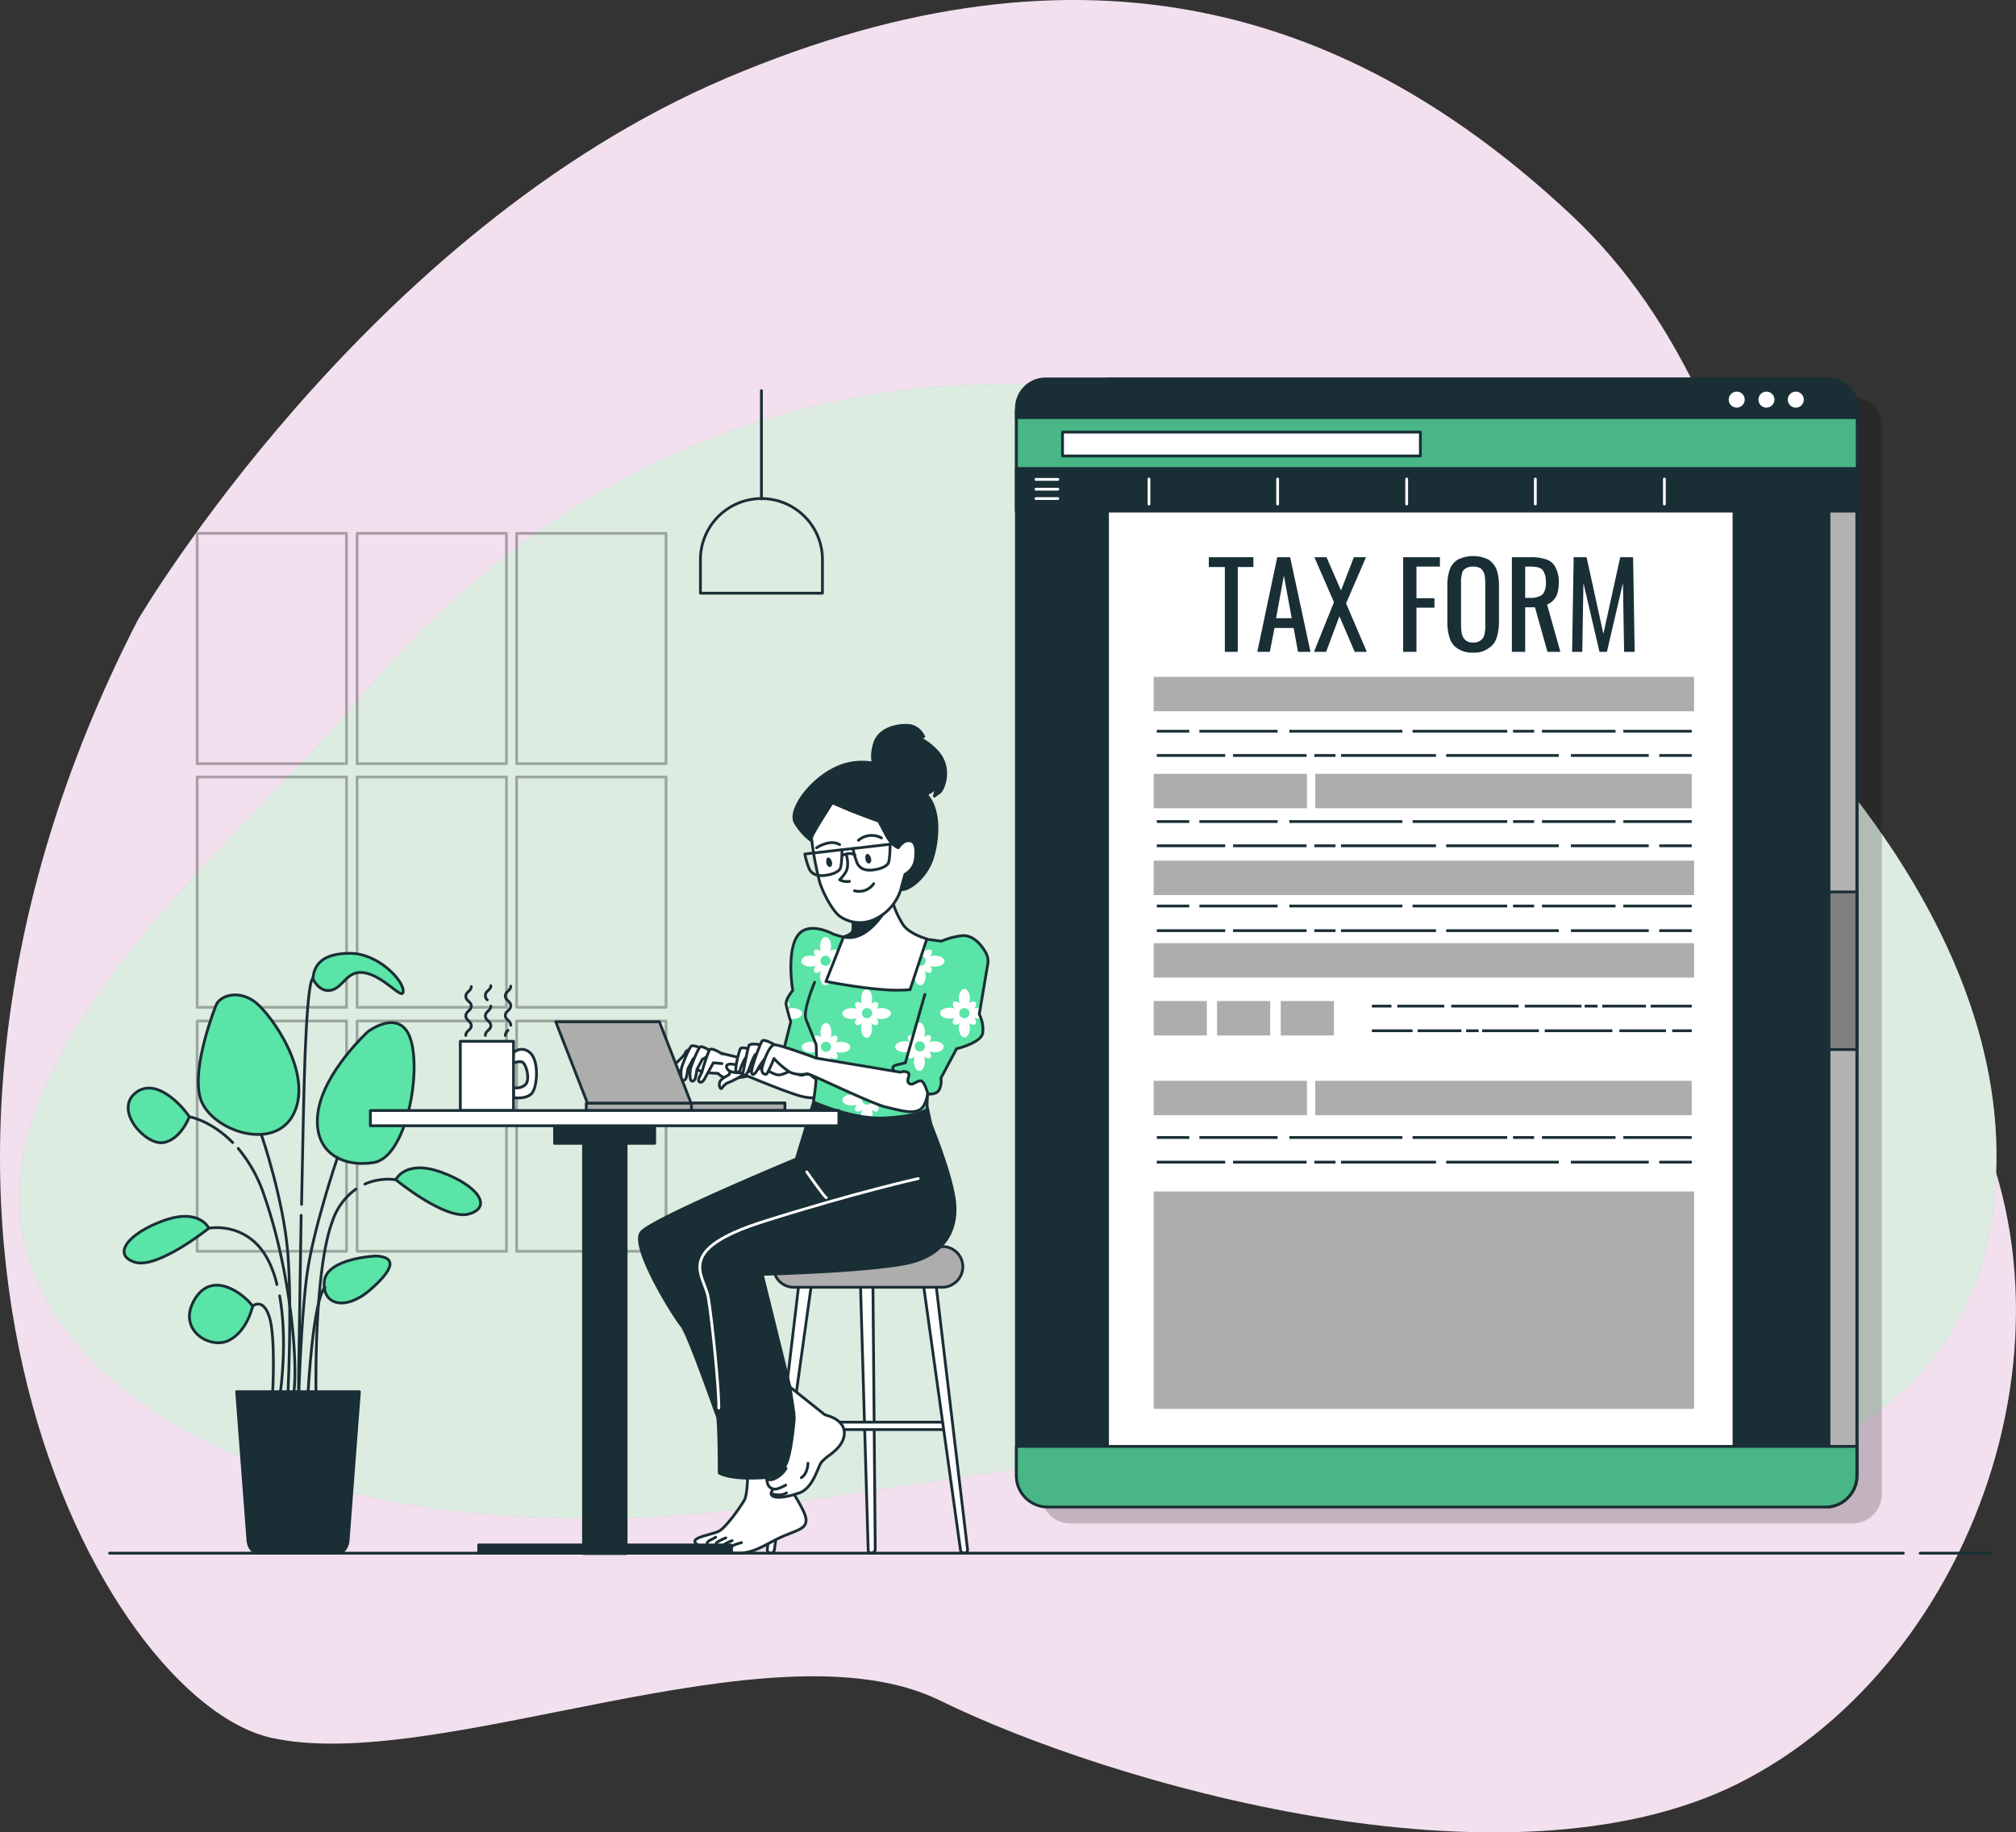 <svg id="ae1a3d24-46c8-4b8c-b330-d0eea2ed50e2" data-name="Layer 1" xmlns="http://www.w3.org/2000/svg" width="181.86mm" height="165.31mm" viewBox="0 0 515.52 468.61"><rect x="0" y="0" width="515.52" height="468.61" fill="#333333" stroke="none"/><g id="e4773895-f51a-486d-9780-a492c75b45a0" data-name="Layer 1"><g id="ea4f791c-6b63-40a2-b731-569c09ceaa6a" data-name="Layer 3"><path id="b6a9572d-bac6-4b7c-9aaf-24ad4b288197" data-name="background-green" d="M69.3,453.9c42.8,9.6,128.1-30.6,171.1-9.5s144.8,50.9,204.1,21.2c61.8-30.9,93.8-122.4,52.3-185.4-43.1-65.6-36.4-160.9-95.1-215.8-55.3-51.8-123.4-74.2-215.8-35S35.2,168.1,35.2,168.1C-42.5,319.5,26.5,444.3,69.3,453.9Z" transform="translate(0.01 -9.5)" style="fill:#f2e0ee"/></g></g><g id="ae07407c-c651-41bb-831a-1c2e9495092b" data-name="Layer 2"><path d="M441.9,178.9s-74.4-65.8-171-70.9-153,48.9-179.7,81S-2.2,274.8,5.6,323.9s84.9,86.3,195.3,70,142.4-22.6,192.7-10.2,115.6-6.2,116.9-76.7S441.9,178.9,441.9,178.9Z" transform="translate(0.01 -9.5)" style="fill:#8dbe9b"/><path d="M441.9,178.9s-74.4-65.8-171-70.9-153,48.9-179.7,81S-2.2,274.8,5.6,323.9s84.9,86.3,195.3,70,142.4-22.6,192.7-10.2,115.6-6.2,116.9-76.7S441.9,178.9,441.9,178.9Z" transform="translate(0.01 -9.5)" style="fill:#fff;opacity:0.7;isolation:isolate"/><g style="opacity:0.3"><rect x="50.41" y="136.4" width="38.2" height="58.9" style="fill:none;stroke:#000;stroke-linecap:round;stroke-linejoin:round;stroke-width:0.711px"/><rect x="91.31" y="136.4" width="38.2" height="58.9" style="fill:none;stroke:#000;stroke-linecap:round;stroke-linejoin:round;stroke-width:0.711px"/><rect x="132.11" y="136.4" width="38.2" height="58.9" style="fill:none;stroke:#000;stroke-linecap:round;stroke-linejoin:round;stroke-width:0.711px"/><rect x="50.41" y="198.7" width="38.2" height="58.9" style="fill:none;stroke:#000;stroke-linecap:round;stroke-linejoin:round;stroke-width:0.711px"/><rect x="91.31" y="198.7" width="38.2" height="58.9" style="fill:none;stroke:#000;stroke-linecap:round;stroke-linejoin:round;stroke-width:0.711px"/><rect x="132.11" y="198.7" width="38.2" height="58.9" style="fill:none;stroke:#000;stroke-linecap:round;stroke-linejoin:round;stroke-width:0.711px"/><rect x="50.41" y="261.1" width="38.2" height="58.9" style="fill:none;stroke:#000;stroke-linecap:round;stroke-linejoin:round;stroke-width:0.711px"/><rect x="91.31" y="261.1" width="38.2" height="58.9" style="fill:none;stroke:#000;stroke-linecap:round;stroke-linejoin:round;stroke-width:0.711px"/><rect x="132.11" y="261.1" width="38.2" height="58.9" style="fill:none;stroke:#000;stroke-linecap:round;stroke-linejoin:round;stroke-width:0.711px"/></g><path d="M48.4,295.1s-2.1,5.8-6.6,6.6-12.5-8-7.4-12.5S46.3,291.9,48.4,295.1Z" transform="translate(0.01 -9.5)" style="fill:#5ae4a7;stroke:#1a2e35;stroke-linecap:round;stroke-linejoin:round;stroke-width:0.711px"/><path d="M55.3,266.4s-6.6,16.2-4,24.2,19.1,13.8,23.9,3.5-5.8-25-9.8-28.2S56.6,263.8,55.3,266.4Z" transform="translate(0.01 -9.5)" style="fill:#5ae4a7;stroke:#1a2e35;stroke-linecap:round;stroke-linejoin:round;stroke-width:0.711px"/><path d="M94.1,273.3S82.7,283.7,81.3,294s6.4,14.1,14.3,12.8,12-21.5,9.6-30.8S94.1,273.3,94.1,273.3Z" transform="translate(0.01 -9.5)" style="fill:#5ae4a7;stroke:#1a2e35;stroke-linecap:round;stroke-linejoin:round;stroke-width:0.711px"/><path d="M96.2,330.7s-12.8.5-13.3,6.6,5.6,7.4,11.7,2.1S101.5,331,96.2,330.7Z" transform="translate(0.01 -9.5)" style="fill:#5ae4a7;stroke:#1a2e35;stroke-linecap:round;stroke-linejoin:round;stroke-width:0.711px"/><path d="M64.6,343.5s-1.3,6.4-6.1,8.8-13.3-2.7-8.8-10.4S62.2,340.3,64.6,343.5Z" transform="translate(0.01 -9.5)" style="fill:#5ae4a7;stroke:#1a2e35;stroke-linecap:round;stroke-linejoin:round;stroke-width:0.711px"/><path d="M53.4,323.6s-2.4-5.3-11.7-1.9-13,8.8-7.2,10.6S53.4,323.6,53.4,323.6Z" transform="translate(0.01 -9.5)" style="fill:#5ae4a7;stroke:#1a2e35;stroke-linecap:round;stroke-linejoin:round;stroke-width:0.711px"/><path d="M80,259.8s1.6,3.7,4.8,2.9,4-5.6,9-4.3,9.3,7.2,9.3,4.5-6.4-9.6-13.6-9.6S80.3,256.3,80,259.8Z" transform="translate(0.01 -9.5)" style="fill:#5ae4a7;stroke:#1a2e35;stroke-linecap:round;stroke-linejoin:round;stroke-width:0.711px"/><path d="M66.9,299.9s5.6,16.3,6.7,30.2,0,36.1,0,36.1" transform="translate(0.01 -9.5)" style="fill:none;stroke:#1a2e35;stroke-linecap:round;stroke-linejoin:round;stroke-width:0.711px"/><path d="M86.3,305.5s-6.4,18.7-7.9,30.6-2,30.2-2,30.2" transform="translate(0.01 -9.5)" style="fill:none;stroke:#1a2e35;stroke-linecap:round;stroke-linejoin:round;stroke-width:0.711px"/><path d="M83.1,338.8s-2.8.8-4.4,27.8" transform="translate(0.01 -9.5)" style="fill:none;stroke:#1a2e35;stroke-linecap:round;stroke-linejoin:round;stroke-width:0.711px"/><path d="M64.6,343.5s2.7-2.3,4.3,2.9.8,19.5.8,19.5" transform="translate(0.01 -9.5)" style="fill:none;stroke:#1a2e35;stroke-linecap:round;stroke-linejoin:round;stroke-width:0.711px"/><path d="M71.5,340.9c2.1,11.6.2,24.5.2,24.5" transform="translate(0.01 -9.5)" style="fill:none;stroke:#1a2e35;stroke-linecap:round;stroke-linejoin:round;stroke-width:0.711px"/><path d="M53.4,323.6s11.4-2.2,16.2,10.5a25.2,25.2,0,0,1,1.2,3.9" transform="translate(0.01 -9.5)" style="fill:none;stroke:#1a2e35;stroke-linecap:round;stroke-linejoin:round;stroke-width:0.711px"/><path d="M101.2,311.2s2.4-5.3,11.7-1.9,13,8.8,7.2,10.6C114.2,321.9,101.2,311.2,101.2,311.2Z" transform="translate(0.01 -9.5)" style="fill:#5ae4a7;stroke:#1a2e35;stroke-linecap:round;stroke-linejoin:round;stroke-width:0.711px"/><path d="M91,313.6a16.42,16.42,0,0,0-6,8.2c-4.8,12.7-4.2,44.1-4.2,44.1" transform="translate(0.01 -9.5)" style="fill:none;stroke:#1a2e35;stroke-linecap:round;stroke-linejoin:round;stroke-width:0.711px"/><path d="M101.2,311.2a14.88,14.88,0,0,0-7.9,1.1" transform="translate(0.01 -9.5)" style="fill:none;stroke:#1a2e35;stroke-linecap:round;stroke-linejoin:round;stroke-width:0.711px"/><path d="M60.9,303.2a36.51,36.51,0,0,1,6.7,12.2c6.4,18.3,8.7,41.7,7.5,50.4" transform="translate(0.01 -9.5)" style="fill:none;stroke:#1a2e35;stroke-linecap:round;stroke-linejoin:round;stroke-width:0.711px"/><path d="M48.4,295.1s5.5.9,11.1,6.6" transform="translate(0.01 -9.5)" style="fill:none;stroke:#1a2e35;stroke-linecap:round;stroke-linejoin:round;stroke-width:0.711px"/><path d="M77,320.3c-.4,23-.7,45.9-.7,45.9" transform="translate(0.01 -9.5)" style="fill:none;stroke:#1a2e35;stroke-linecap:round;stroke-linejoin:round;stroke-width:0.711px"/><path d="M80,259.8s-1.2-1.2-2,19.5c-.3,8-.6,22.9-.9,38.2" transform="translate(0.01 -9.5)" style="fill:none;stroke:#1a2e35;stroke-linecap:round;stroke-linejoin:round;stroke-width:0.711px"/><path d="M86.3,406.7H66.1c-1.4,0-2.5-1.3-2.7-3.1l-2.9-38.2H91.9L89,403.6C88.8,405.4,87.7,406.7,86.3,406.7Z" transform="translate(0.01 -9.5)" style="fill:#1a2e35;stroke:#1a2e35;stroke-linecap:round;stroke-linejoin:round;stroke-width:0.711px"/><path d="M223.2,336.8l.6,68.9a1.08,1.08,0,0,1-1,1h0a.79.79,0,0,1-.8-.8l-2-68.8Z" transform="translate(0.01 -9.5)" style="fill:#fff;stroke:#1a2e35;stroke-linecap:round;stroke-linejoin:round;stroke-width:0.711px"/><rect x="201.51" y="363.7" width="41.3" height="1.9" style="fill:#fff;stroke:#1a2e35;stroke-linecap:round;stroke-linejoin:round;stroke-width:0.711px"/><path d="M204.4,336.8l-8.2,68.9a.86.86,0,0,0,.9,1h0a1,1,0,0,0,.9-.8l9.6-68.8Z" transform="translate(0.01 -9.5)" style="fill:#fff;stroke:#1a2e35;stroke-linecap:round;stroke-linejoin:round;stroke-width:0.711px"/><path d="M239.2,336.8l8.2,68.9a.86.86,0,0,1-.9,1h0a1,1,0,0,1-.9-.8L236,337.1Z" transform="translate(0.01 -9.5)" style="fill:#fff;stroke:#1a2e35;stroke-linecap:round;stroke-linejoin:round;stroke-width:0.711px"/><path d="M241,338.7H203a5.16,5.16,0,0,1-5.2-5.2h0a5.16,5.16,0,0,1,5.2-5.2h38a5.16,5.16,0,0,1,5.2,5.2h0A5.29,5.29,0,0,1,241,338.7Z" transform="translate(0.01 -9.5)" style="fill:#adadad;stroke:#1a2e35;stroke-linecap:round;stroke-linejoin:round;stroke-width:0.711px"/><path d="M223.9,206s-1.6-1.9-.3-6.3,7-5,9.3-4.6a4.92,4.92,0,0,1,3.3,2.8l-2.5-.4s5.2,2.2,7.2,6,.2,8-.6,8.6-1.4,1-1.4,1l.6-2.2s-2.6,2.1-4,2.3-3-.6-6.5-2.7A15.45,15.45,0,0,1,223.9,206Z" transform="translate(0.01 -9.5)" style="fill:#1a2e35;stroke:#1a2e35;stroke-linecap:round;stroke-linejoin:round;stroke-width:0.711px"/><path d="M189.5,280.1s-9.3-2.3-10.6-2.5-3.4.2-3.7,1.2-4.9,4.8-5.1,5.5,1.4.6,2.2.2,3.8-3,3.8-3a15.86,15.86,0,0,0,3.4,2.1,27.14,27.14,0,0,0,4.1.4,3.9,3.9,0,0,0,3,1.3,24.94,24.94,0,0,0,4.6-.6s11.2,4.7,14.3,5.3,3.5,0,3.8-.6,1.4-5.7,1.4-5.7Z" transform="translate(0.01 -9.5)" style="fill:#fff;stroke:#1a2e35;stroke-linecap:round;stroke-linejoin:round;stroke-width:0.711px"/><path d="M180.2,278s-2.8-1.4-3.4-1-2.5,5.1-2.6,5.9-.2,2.9.5,2.9.9-1,1-1.7.2-1.3.2-1.3l1.4-2.6,1.8-1" transform="translate(0.01 -9.5)" style="fill:#fff;stroke:#1a2e35;stroke-linecap:round;stroke-linejoin:round;stroke-width:0.711px"/><path d="M182.4,278.7s-2.7-1.8-3.3-1.5-2.5,5.1-2.6,5.9-.2,2.9.5,2.9.9-1,1-1.7.2-1.3.2-1.3l1.4-2.6,1.8-1" transform="translate(0.01 -9.5)" style="fill:#fff;stroke:#1a2e35;stroke-linecap:round;stroke-linejoin:round;stroke-width:0.711px"/><path d="M184.6,279s-2.7-1.8-3.2-1a46.28,46.28,0,0,0-1.9,5.6c-.2.7-1.4,2.2-.6,2.6s1.4-1.1,1.8-1.8,1.7-3.1,1.7-3.1l2.2.2" transform="translate(0.01 -9.5)" style="fill:#fff;stroke:#1a2e35;stroke-linecap:round;stroke-linejoin:round;stroke-width:0.711px"/><path d="M186.2,282.4s.8,1.5.1,2-2.1,1-2.3,2,.2,1.5.4,1.5.6-.9,1.5-1.4a21.54,21.54,0,0,0,3.4-1.7,10.14,10.14,0,0,0,2-2.1" transform="translate(0.01 -9.5)" style="fill:#fff;stroke:#1a2e35;stroke-linecap:round;stroke-linejoin:round;stroke-width:0.711px"/><path d="M191.2,385s.1,6.5-.9,8.2-4.8,7.2-6.7,8-6.4,1.4-5.9,2.7,6.6,2.8,11.1,2.8,7.7-2.8,11.6-4.4,5.9-2,5.7-4.3-3.8-7.2-4.2-8.5-.8-4.5-.8-4.5Z" transform="translate(0.01 -9.5)" style="fill:#fff;stroke:#1a2e35;stroke-linecap:round;stroke-linejoin:round;stroke-width:0.711px"/><path d="M187.1,406.5s-.3-1.5.4-1.8,2.1-.7,2.1-.7" transform="translate(0.01 -9.5)" style="fill:#fff;stroke:#1a2e35;stroke-linecap:round;stroke-linejoin:round;stroke-width:0.711px"/><path d="M185,406.3a2.75,2.75,0,0,1,0-1.6c.3-.5,2.2-1.2,2.2-1.2" transform="translate(0.01 -9.5)" style="fill:#fff;stroke:#1a2e35;stroke-linecap:round;stroke-linejoin:round;stroke-width:0.711px"/><path d="M183.1,406a4.74,4.74,0,0,1,.1-2,13.15,13.15,0,0,1,2.4-1.2" transform="translate(0.01 -9.5)" style="fill:#fff;stroke:#1a2e35;stroke-linecap:round;stroke-linejoin:round;stroke-width:0.711px"/><path d="M181,405.2s-.4-.8-.1-1.3,1.3-.7,2.1-1.3" transform="translate(0.01 -9.5)" style="fill:#fff;stroke:#1a2e35;stroke-linecap:round;stroke-linejoin:round;stroke-width:0.711px"/><path d="M208.1,291.1l-4.5,14.8S167,321.1,164,324.6s8.4,21.7,10.2,23.8,8.7,22.1,9.2,23.2.5,14.6.5,14.6,2.2,1.5,9.1,1.3,8.8-.9,8.8-.9l2.3-.8a78.65,78.65,0,0,0-2.1-21.6c-2.8-11.4-7.1-28.8-7.1-28.8s26.7-.7,36.9-2.8,13.3-9.2,12.2-16.5-5.6-18-5.9-19-.9-4.1-.9-4.1S224.4,296.9,208.1,291.1Z" transform="translate(0.01 -9.5)" style="fill:#1a2e35;stroke:#1a2e35;stroke-linecap:round;stroke-linejoin:round;stroke-width:0.711px"/><path d="M234.8,310.9s-15.8,3.5-39.3,10.9-15.4,13.7-14.4,19.5,2.8,23.8,2.7,28.3" transform="translate(0.01 -9.5)" style="fill:none;stroke:#fff;stroke-linecap:round;stroke-linejoin:round;stroke-width:0.711px"/><path d="M206.3,309.2s4.6,6.6,5,6.6" transform="translate(0.01 -9.5)" style="fill:none;stroke:#fff;stroke-linecap:round;stroke-linejoin:round;stroke-width:0.711px"/><path d="M217.4,296.6a1.1,1.1,0,1,1-1.1-1.2A1.13,1.13,0,0,1,217.4,296.6Z" transform="translate(0.01 -9.5)" style="fill:none;stroke:#1a2e35;stroke-linecap:round;stroke-linejoin:round;stroke-width:0.711px"/><ellipse cx="215.71" cy="291.7" rx="1.1" ry="1.2" style="fill:none;stroke:#1a2e35;stroke-linecap:round;stroke-linejoin:round;stroke-width:0.711px"/><path d="M216.2,305.7a1.1,1.1,0,1,1-1.1-1.2A1.2,1.2,0,0,1,216.2,305.7Z" transform="translate(0.01 -9.5)" style="fill:none;stroke:#1a2e35;stroke-linecap:round;stroke-linejoin:round;stroke-width:0.711px"/><path d="M215.9,376.1c-.1,2.4-1.9,4.1-3.6,5.4a12.54,12.54,0,0,0-2.3,2c-1,1.5-2.1,6.5-5.6,7.8h-.1c-3.5,1.3-7.2,1.6-7.1.1a15,15,0,0,1,2-4.2c.7-1.2,1.4-2.4,1.9-3.5,1.3-2.8,2-11.4,2-11.4l-.1-1.6-1-6.5,8.9,7.1a7.78,7.78,0,0,1,.9.3C213.3,372,216,373.4,215.9,376.1Z" transform="translate(0.01 -9.5)" style="fill:#fff;stroke:#1a2e35;stroke-linecap:round;stroke-linejoin:round;stroke-width:0.711px"/><path d="M201,385a6.54,6.54,0,0,1-2.8,2.6c-2,1-2.4-.7-2,1a2,2,0,0,0,2.7,1.6,10.29,10.29,0,0,0,2-.9" transform="translate(0.01 -9.5)" style="fill:#fff;stroke:#1a2e35;stroke-linecap:round;stroke-linejoin:round;stroke-width:0.711px"/><path d="M197.2,391.5s2.3.8,3.9-.2" transform="translate(0.01 -9.5)" style="fill:#fff;stroke:#1a2e35;stroke-linecap:round;stroke-linejoin:round;stroke-width:0.711px"/><path d="M206.6,383.7s0,2.6-1.7,3.7" transform="translate(0.01 -9.5)" style="fill:#fff;stroke:#1a2e35;stroke-linecap:round;stroke-linejoin:round;stroke-width:0.711px"/><path d="M252,253c-1.1-1.9-3.2-4.5-6.1-4.2a18.77,18.77,0,0,0-5.2,1.4c-2.1-.3-3.8-.5-3.8-.5l-20.5-.3-3.3-1s-6.6-3.7-9.3.6-1.1,13.8-1.1,13.8-1.8,2.1-1.7,3.5a41,41,0,0,0,1.2,4.5l-2.4,9.6s-1.3,1.5-.1,2.1,2.2-.5,3,.5,1.7,1.7,2.7,1.4a4.41,4.41,0,0,1,1.7-.2s1.2,1.2,1.5,1.1-.6,6-.6,6,10,4.6,18.5,4.1,10.6-2.2,10.6-2.2a29.08,29.08,0,0,1,.1-3.9c1.1,0,2.4,0,3-1.2a4.93,4.93,0,0,0,.4-2.9l4-7.5s6.4-1.5,6.7-4.1a8.45,8.45,0,0,0-.9-4.7l2.1-12.4A4.63,4.63,0,0,0,252,253Z" transform="translate(0.01 -9.5)" style="fill:#5ae4a7"/><path d="M207.5,278.7a5,5,0,0,0,1.2-.2c-.5.6-.6,1.3-.3,1.6s1,.2,1.6-.3a5,5,0,0,0-.2,1.2c0,1.4.6,2.5,1.4,2.5s1.4-1.1,1.4-2.5a5,5,0,0,0-.2-1.2c.6.5,1.3.6,1.6.3s.2-1-.3-1.6a5,5,0,0,0,1.2.2c1.4,0,2.5-.6,2.5-1.4s-1.1-1.4-2.5-1.4a5,5,0,0,0-1.2.2c.5-.6.6-1.3.3-1.6s-1-.2-1.6.3a5,5,0,0,0,.2-1.2c0-1.4-.6-2.5-1.4-2.5s-1.4,1.1-1.4,2.5a5,5,0,0,0,.2,1.2c-.6-.5-1.3-.6-1.6-.3s-.2,1,.3,1.6a5,5,0,0,0-1.2-.2c-1.4,0-2.5.6-2.5,1.4S206.2,278.7,207.5,278.7Zm3.7-2.8a1.3,1.3,0,1,1-1.3,1.3A1.32,1.32,0,0,1,211.2,275.9Z" transform="translate(0.01 -9.5)" style="fill:#fff"/><path d="M241.3,277.2c0-.8-1.1-1.4-2.5-1.4a5,5,0,0,0-1.2.2c.5-.6.6-1.3.3-1.6s-1-.2-1.6.3a5,5,0,0,0,.2-1.2c0-1.4-.6-2.5-1.4-2.5s-1.4,1.1-1.4,2.5a5,5,0,0,0,.2,1.2c-.6-.5-1.3-.6-1.6-.3s-.2,1,.3,1.6a5,5,0,0,0-1.2-.2c-1.4,0-2.5.6-2.5,1.4s1.1,1.4,2.5,1.4a5,5,0,0,0,1.2-.2c-.5.6-.6,1.3-.3,1.6s1,.2,1.6-.3a5,5,0,0,0-.2,1.2c0,1.4.6,2.5,1.4,2.5s1.4-1.1,1.4-2.5a5,5,0,0,0-.2-1.2c.6.5,1.3.6,1.6.3s.2-1-.3-1.6a5,5,0,0,0,1.2.2C240.2,278.7,241.3,278,241.3,277.2Zm-6.1,1.2a1.3,1.3,0,1,1,1.3-1.3A1.26,1.26,0,0,1,235.2,278.4Z" transform="translate(0.01 -9.5)" style="fill:#fff"/><path d="M251.1,270c-.3-.7-.5-1.2-.5-1.2l.3-1.5c-.2,0-.4-.1-.6-.1a5,5,0,0,0-1.2.2c.5-.6.6-1.3.3-1.6s-1-.2-1.6.3a5,5,0,0,0,.2-1.2c0-1.4-.6-2.5-1.4-2.5s-1.4,1.1-1.4,2.5a5,5,0,0,0,.2,1.2c-.6-.5-1.3-.6-1.6-.3s-.2,1,.3,1.6a5,5,0,0,0-1.2-.2c-1.4,0-2.5.6-2.5,1.4s1.1,1.4,2.5,1.4a5,5,0,0,0,1.2-.2c-.5.6-.6,1.3-.3,1.6s1,.2,1.6-.3a5,5,0,0,0-.2,1.2c0,1.4.6,2.5,1.4,2.5s1.4-1.1,1.4-2.5a5,5,0,0,0-.2-1.2c.6.5,1.3.6,1.6.3s.2-1-.3-1.6a5,5,0,0,0,1.2.2A1.1,1.1,0,0,0,251.1,270Zm-4.5-.1a1.3,1.3,0,1,1,1.3-1.3A1.32,1.32,0,0,1,246.6,269.9Z" transform="translate(0.01 -9.5)" style="fill:#fff"/><path d="M227.8,290.8c0-.8-1.1-1.4-2.5-1.4a5,5,0,0,0-1.2.2c.5-.6.6-1.3.3-1.6s-1-.2-1.6.3a5,5,0,0,0,.2-1.2c0-1.4-.6-2.5-1.4-2.5s-1.4,1.1-1.4,2.5a5,5,0,0,0,.2,1.2c-.6-.5-1.3-.6-1.6-.3s-.2,1,.3,1.6a5,5,0,0,0-1.2-.2c-1.4,0-2.5.6-2.5,1.4s1.1,1.4,2.5,1.4a5,5,0,0,0,1.2-.2c-.5.6-.6,1.3-.3,1.6s1,.2,1.6-.3a5,5,0,0,0-.2,1.2v.4a24,24,0,0,0,2.8.3c0-.2.1-.5.1-.7a5,5,0,0,0-.2-1.2c.6.5,1.3.6,1.6.3s.2-1-.3-1.6a5,5,0,0,0,1.2.2C226.6,292.2,227.8,291.5,227.8,290.8Zm-6.1,1.2a1.3,1.3,0,1,1,1.3-1.3A1.32,1.32,0,0,1,221.7,292Z" transform="translate(0.01 -9.5)" style="fill:#fff"/><path d="M227.8,268.7c0-.8-1.1-1.4-2.5-1.4a5,5,0,0,0-1.2.2c.5-.6.6-1.3.3-1.6s-1-.2-1.6.3a5,5,0,0,0,.2-1.2c0-1.4-.6-2.5-1.4-2.5s-1.4,1.1-1.4,2.5a5,5,0,0,0,.2,1.2c-.6-.5-1.3-.6-1.6-.3s-.2,1,.3,1.6a5,5,0,0,0-1.2-.2c-1.4,0-2.5.6-2.5,1.4s1.1,1.4,2.5,1.4a5,5,0,0,0,1.2-.2c-.5.6-.6,1.3-.3,1.6s1,.2,1.6-.3a5,5,0,0,0-.2,1.2c0,1.4.6,2.5,1.4,2.5s1.4-1.1,1.4-2.5a5,5,0,0,0-.2-1.2c.6.5,1.3.6,1.6.3s.2-1-.3-1.6a5,5,0,0,0,1.2.2C226.6,270.1,227.8,269.4,227.8,268.7Zm-6.1,1.2a1.3,1.3,0,1,1,1.3-1.3A1.32,1.32,0,0,1,221.7,269.9Z" transform="translate(0.01 -9.5)" style="fill:#fff"/><path d="M204.9,255.3c0,.8,1.1,1.4,2.5,1.4a5,5,0,0,0,1.2-.2c-.5.6-.6,1.3-.3,1.6s1,.2,1.6-.3a5,5,0,0,0-.2,1.2c0,1.4.6,2.5,1.4,2.5s1.4-1.1,1.4-2.5a5,5,0,0,0-.2-1.2c.6.5,1.3.6,1.6.3s.2-1-.3-1.6a5,5,0,0,0,1.2.2c1.4,0,2.5-.6,2.5-1.4s-1.1-1.4-2.5-1.4a5,5,0,0,0-1.2.2c.5-.6.6-1.3.3-1.6s-1-.2-1.6.3a5,5,0,0,0,.2-1.2c0-1.4-.6-2.5-1.4-2.5s-1.4,1.1-1.4,2.5a5,5,0,0,0,.2,1.2c-.6-.5-1.3-.6-1.6-.3s-.2,1,.3,1.6a5,5,0,0,0-1.2-.2C206,253.8,204.9,254.5,204.9,255.3Zm6.2-1.4a1.3,1.3,0,1,1-1.3,1.3A1.32,1.32,0,0,1,211.1,253.9Z" transform="translate(0.01 -9.5)" style="fill:#fff"/><path d="M205.1,268.7c0-.8-1.1-1.4-2.5-1.4a5,5,0,0,0-1.2.2c.5-.6.6-1.3.3-1.6a.84.84,0,0,0-.7-.2v.5a26.64,26.64,0,0,0,1,3.8,4.33,4.33,0,0,1,.5.1C204,270.1,205.1,269.4,205.1,268.7Z" transform="translate(0.01 -9.5)" style="fill:#fff"/><path d="M233.9,251.6a5,5,0,0,0,.2,1.2c-.6-.5-1.3-.6-1.6-.3s-.2,1,.3,1.6a5,5,0,0,0-1.2-.2c-1.4,0-2.5.6-2.5,1.4s1.1,1.4,2.5,1.4a5,5,0,0,0,1.2-.2c-.5.6-.6,1.3-.3,1.6s1,.2,1.6-.3a5,5,0,0,0-.2,1.2c0,1.4.6,2.5,1.4,2.5s1.4-1.1,1.4-2.5a5,5,0,0,0-.2-1.2c.6.5,1.3.6,1.6.3s.2-1-.3-1.6a5,5,0,0,0,1.2.2c1.4,0,2.5-.6,2.5-1.4s-1.1-1.4-2.5-1.4a5,5,0,0,0-1.2.2c.5-.6.6-1.3.3-1.6s-1-.2-1.6.3a5,5,0,0,0,.2-1.2,3.17,3.17,0,0,0-.6-2h-1.7A3.68,3.68,0,0,0,233.9,251.6Zm2.8,3.6a1.3,1.3,0,1,1-1.3-1.3A1.32,1.32,0,0,1,236.7,255.2Z" transform="translate(0.01 -9.5)" style="fill:#fff"/><path d="M252,253c-1.1-1.9-3.2-4.5-6.1-4.2a18.77,18.77,0,0,0-5.2,1.4c-2.1-.3-3.8-.5-3.8-.5l-20.5-.3-3.3-1s-6.6-3.7-9.3.6-1.1,13.8-1.1,13.8-1.8,2.1-1.7,3.5a41,41,0,0,0,1.2,4.5l-2.4,9.6s-1.3,1.5-.1,2.1,2.2-.5,3,.5,1.7,1.7,2.7,1.4a4.41,4.41,0,0,1,1.7-.2s1.2,1.2,1.5,1.1-.6,6-.6,6,10,4.6,18.5,4.1,10.6-2.2,10.6-2.2a29.08,29.08,0,0,1,.1-3.9c1.1,0,2.4,0,3-1.2a4.93,4.93,0,0,0,.4-2.9l4-7.5s6.4-1.5,6.7-4.1a8.45,8.45,0,0,0-.9-4.7l2.1-12.4A4.63,4.63,0,0,0,252,253Z" transform="translate(0.01 -9.5)" style="fill:none;stroke:#1a2e35;stroke-linecap:round;stroke-linejoin:round;stroke-width:0.711px"/><path d="M228.8,283.5s-1.5-1.2.6-1.7l2.1-.5,5-17.5" transform="translate(0.01 -9.5)" style="fill:none;stroke:#1a2e35;stroke-linecap:round;stroke-linejoin:round;stroke-width:0.711px"/><path d="M208.3,260.7s-3.1,7.3-2.2,9.5,2.6,6.5,2.6,6.5l.1,3.6" transform="translate(0.01 -9.5)" style="fill:none;stroke:#1a2e35;stroke-linecap:round;stroke-linejoin:round;stroke-width:0.711px"/><path d="M217.9,243.9a10.5,10.5,0,0,1,.2,3.5c-.2,1.2-2.4,1.7-2.4,1.7l-4.5,11.4s8.3,1.6,13.8,2a43,43,0,0,0,7.7.1l4.3-13s-4.2-1.1-6-3.5a23.1,23.1,0,0,1-2.9-6.5S221.8,244.1,217.9,243.9Z" transform="translate(0.01 -9.5)" style="fill:#fff;stroke:#1a2e35;stroke-linecap:round;stroke-linejoin:round;stroke-width:0.711px"/><path d="M225.4,241.3c-2.2,1.3-5.2,2.7-7.5,2.6a10.5,10.5,0,0,1,.2,3.5c-.2,1.2-2.4,1.7-2.4,1.7,6.1,1.5,10.8-7,10.8-7Z" transform="translate(0.01 -9.5)" style="fill:#1a2e35;stroke:#1a2e35;stroke-linecap:round;stroke-linejoin:round;stroke-width:0.711px"/><path d="M208.2,225a15.06,15.06,0,0,1-4.9-5.2c-1.9-3.6,5.7-13.5,14.1-15.1s14.2,3.7,18.7,7.3,3.9,12,2.3,17-6.2,8.4-8.2,8a3.82,3.82,0,0,1-3.1-2.9c-.1-.8,1.4-9.6-5.6-12.6s-10.1-1-10.1-1Z" transform="translate(0.01 -9.5)" style="fill:#1a2e35;stroke:#1a2e35;stroke-linecap:round;stroke-linejoin:round;stroke-width:0.711px"/><path d="M212.8,214.8s-5.3,8.2-5.3,9a83.24,83.24,0,0,0,2.1,11.3c.9,2.9,3.2,7.2,5.1,8.7a9,9,0,0,0,8.5,1,12.52,12.52,0,0,0,7.1-7.7c.8-3,1.1-4,1.1-4a5.24,5.24,0,0,0,2.7-4.3c.3-3.1-.3-4.3-1.8-4.3s-2.6,1.8-2.6,1.8-1.7-.4-3.3-3.6l-1.7-3.2s-2.6-.9-7.2-2.7Z" transform="translate(0.01 -9.5)" style="fill:#fff;stroke:#1a2e35;stroke-linecap:round;stroke-linejoin:round;stroke-width:0.711px"/><path d="M216.4,228s.9,3-.2,4.6a9.81,9.81,0,0,1-1.5,1.9,4.13,4.13,0,0,0,2.5.4" transform="translate(0.01 -9.5)" style="fill:none;stroke:#1a2e35;stroke-linecap:round;stroke-linejoin:round;stroke-width:0.711px"/><path d="M218.5,237.3a4.54,4.54,0,0,0,4.9-1.8" transform="translate(0.01 -9.5)" style="fill:none;stroke:#1a2e35;stroke-linecap:round;stroke-linejoin:round;stroke-width:0.711px"/><path d="M208.8,226.3s3.4-2.3,5.9-.8" transform="translate(0.01 -9.5)" style="fill:none;stroke:#1a2e35;stroke-linecap:round;stroke-linejoin:round;stroke-width:0.711px"/><path d="M219.5,224.4a5.2,5.2,0,0,1,5.9-.6" transform="translate(0.01 -9.5)" style="fill:none;stroke:#1a2e35;stroke-linecap:round;stroke-linejoin:round;stroke-width:0.711px"/><path d="M215.3,226.8l-9.5,1.1a20.78,20.78,0,0,0,1,3.5c.5,1.4,1.8,2.2,3.9,2s3.6-.9,4.1-1.7S215.3,226.8,215.3,226.8Z" transform="translate(0.01 -9.5)" style="fill:none;stroke:#1a2e35;stroke-linecap:round;stroke-linejoin:round;stroke-width:0.711px"/><path d="M227.6,225.4l-9.5,1.1a20.78,20.78,0,0,0,1,3.5c.5,1.4,1.8,2.2,3.9,2s3.6-.9,4.1-1.7S227.6,225.4,227.6,225.4Z" transform="translate(0.01 -9.5)" style="fill:none;stroke:#1a2e35;stroke-linecap:round;stroke-linejoin:round;stroke-width:0.711px"/><line x1="215.31" y1="217.3" x2="218.21" y2="217" style="fill:none;stroke:#1a2e35;stroke-linecap:round;stroke-linejoin:round;stroke-width:0.711px"/><path d="M215.4,228.3a3.37,3.37,0,0,1,3.2-.2" transform="translate(0.01 -9.5)" style="fill:none;stroke:#1a2e35;stroke-linecap:round;stroke-linejoin:round;stroke-width:0.711px"/><line x1="227.61" y1="215.9" x2="230.61" y2="215.6" style="fill:none;stroke:#1a2e35;stroke-linecap:round;stroke-linejoin:round;stroke-width:0.711px"/><path d="M212.7,229.8c.2.7,0,1.3-.4,1.4s-.9-.3-1-1,0-1.3.4-1.4S212.5,229.2,212.7,229.8Z" transform="translate(0.01 -9.5)" style="fill:#1a2e35"/><path d="M222.7,228.9c.2.7,0,1.3-.4,1.4s-.9-.3-1-1,0-1.3.4-1.4S222.5,228.2,222.7,228.9Z" transform="translate(0.01 -9.5)" style="fill:#1a2e35"/><path d="M192.2,281.1l-3.6.8s-3.2-.9-2.8.6,3.4,1.5,4.9,1.2,4.4-1.2,4.4-1.2,2.7,1.9,4,1.9,3.8-1.5,3.8-1.5a57.39,57.39,0,0,0-6-3.5C195.5,278.9,192.2,281.1,192.2,281.1Z" transform="translate(0.01 -9.5)" style="fill:#fff;stroke:#1a2e35;stroke-linecap:round;stroke-linejoin:round;stroke-width:0.711px"/><path d="M191.3,277.7s-1.6-.5-2,0a21.54,21.54,0,0,0-1.2,5.6c.2.7,1.1.4,1.2-.4a19.63,19.63,0,0,1,1.2-2.7l.8-.7Z" transform="translate(0.01 -9.5)" style="fill:#fff;stroke:#1a2e35;stroke-linecap:round;stroke-linejoin:round;stroke-width:0.711px"/><path d="M195.1,276.8s-3.3-.7-3.6.1-1.1,4.8-1.3,5.9-.5,1.7.1,1.7,1.1-1.1,1.6-2.6a16.1,16.1,0,0,1,1.2-2.7l1.6-.7Z" transform="translate(0.01 -9.5)" style="fill:#fff;stroke:#1a2e35;stroke-linecap:round;stroke-linejoin:round;stroke-width:0.711px"/><path d="M198.1,276.7s-2.7-1.6-3.2-1-3,7.2-2.7,8.2,1.2-.2,1.7-1.2a19,19,0,0,1,1.7-2.5,8,8,0,0,0,2.7-2A1.13,1.13,0,0,0,198.1,276.7Z" transform="translate(0.01 -9.5)" style="fill:#fff;stroke:#1a2e35;stroke-linecap:round;stroke-linejoin:round;stroke-width:0.711px"/><path d="M230.2,283.7l-21.5-3.6s-9.4-3.5-10.7-3.4-2.7,4.1-3.1,5.7.7,2.1,1.2,1.7a31.22,31.22,0,0,0,1.8-3.9,21.62,21.62,0,0,0,4.1,3.5,7.12,7.12,0,0,0,4.4.4c.7-.1,16,7.5,20.1,8.5s6.6,1.7,8.5.8,2.2-4.4,2.2-4.4-.7-2.5-1.5-3-2.2,1.1-3,.7-.6-1-.3-2.1c.2-.8-.5-1-1.3-1.1Z" transform="translate(0.01 -9.5)" style="fill:#fff;stroke:#1a2e35;stroke-linecap:round;stroke-linejoin:round;stroke-width:0.711px"/><path d="M131.3,278.7a3.05,3.05,0,0,1,4.3.1c2.3,2.1,1.8,8.9.3,10.4s-4.6,1-4.6,1v-2.5s2.2.3,3.2-1,.1-5.1-1-5.6a2.72,2.72,0,0,0-2.4.5Z" transform="translate(0.01 -9.5)" style="fill:#fff;stroke:#1a2e35;stroke-linecap:round;stroke-linejoin:round;stroke-width:0.711px"/><rect x="117.71" y="266.3" width="13.6" height="17.7" style="fill:#fff;stroke:#1a2e35;stroke-linecap:round;stroke-linejoin:round;stroke-width:0.711px"/><path d="M119.1,274.3c0-1.3,1.4-1.3,1.4-2.5s-1.4-1.3-1.4-2.5,1.4-1.3,1.4-2.5-1.4-1.3-1.4-2.5,1.4-1.3,1.4-2.5" transform="translate(0.01 -9.5)" style="fill:none;stroke:#1a2e35;stroke-linecap:round;stroke-linejoin:round;stroke-width:0.711px"/><path d="M124.6,265.2a1.43,1.43,0,0,1-.5-1.1c0-1.3,1.4-1.3,1.4-2.5" transform="translate(0.01 -9.5)" style="fill:none;stroke:#1a2e35;stroke-linecap:round;stroke-linejoin:round;stroke-width:0.711px"/><path d="M124.1,274.3c0-1.3,1.4-1.3,1.4-2.5s-1.4-1.3-1.4-2.5,1.4-1.3,1.4-2.5" transform="translate(0.01 -9.5)" style="fill:none;stroke:#1a2e35;stroke-linecap:round;stroke-linejoin:round;stroke-width:0.711px"/><path d="M130.6,271.7c0-1.3-1.4-1.3-1.4-2.5s1.4-1.3,1.4-2.5-1.4-1.3-1.4-2.5,1.4-1.3,1.4-2.5" transform="translate(0.01 -9.5)" style="fill:none;stroke:#1a2e35;stroke-linecap:round;stroke-linejoin:round;stroke-width:0.711px"/><path d="M129.2,274.3a1.86,1.86,0,0,1,.7-1.3" transform="translate(0.01 -9.5)" style="fill:none;stroke:#1a2e35;stroke-linecap:round;stroke-linejoin:round;stroke-width:0.711px"/><rect x="149.91" y="282.1" width="50.8" height="1.9" style="fill:#adadad;stroke:#1a2e35;stroke-linecap:round;stroke-linejoin:round;stroke-width:0.711px"/><rect x="176.81" y="282.1" width="23.9" height="1.9" style="fill:#adadad;stroke:#1a2e35;stroke-linecap:round;stroke-linejoin:round;stroke-width:0.711px"/><polygon points="168.61 261.3 142.11 261.3 150.21 282.1 176.71 282.1 168.61 261.3" style="fill:#adadad;stroke:#1a2e35;stroke-linecap:round;stroke-linejoin:round;stroke-width:0.711px"/><rect x="149.21" y="288" width="10.9" height="109.3" style="fill:#1a2e35;stroke:#1a2e35;stroke-linecap:round;stroke-linejoin:round;stroke-width:0.711px"/><rect x="141.81" y="288" width="25.6" height="4.4" style="fill:#1a2e35;stroke:#1a2e35;stroke-linecap:round;stroke-linejoin:round;stroke-width:0.711px"/><rect x="122.41" y="395.1" width="64.5" height="2.1" style="fill:#1a2e35;stroke:#1a2e35;stroke-linecap:round;stroke-linejoin:round;stroke-width:0.711px"/><rect x="94.71" y="284" width="119.8" height="3.9" style="fill:#fff;stroke:#1a2e35;stroke-linecap:round;stroke-linejoin:round;stroke-width:0.711px"/><path d="M210.3,161.2H179.1v-8.6A15.62,15.62,0,0,1,194.7,137h0a15.62,15.62,0,0,1,15.6,15.6v8.6Z" transform="translate(0.01 -9.5)" style="fill:none;stroke:#1a2e35;stroke-linecap:round;stroke-linejoin:round;stroke-width:0.711px"/><line x1="194.71" y1="127.6" x2="194.71" y2="99.9" style="fill:none;stroke:#1a2e35;stroke-linecap:round;stroke-linejoin:round;stroke-width:0.711px"/><path d="M473.7,399.1h-200a7.49,7.49,0,0,1-7.5-7.5v-273a7.49,7.49,0,0,1,7.5-7.5h200a7.49,7.49,0,0,1,7.5,7.5V391.7A7.53,7.53,0,0,1,473.7,399.1Z" transform="translate(0.01 -9.5)" style="opacity:0.2;isolation:isolate"/><path d="M467.4,394.4h-200a7.49,7.49,0,0,1-7.5-7.5v-273a7.49,7.49,0,0,1,7.5-7.5h200a7.49,7.49,0,0,1,7.5,7.5V387A7.47,7.47,0,0,1,467.4,394.4Z" transform="translate(0.01 -9.5)" style="fill:#1a2e35;stroke:#1a2e35;stroke-linecap:round;stroke-linejoin:round;stroke-width:0.711px"/><rect x="283.21" y="96.9" width="160.2" height="288" style="fill:#fff;stroke:#1a2e35;stroke-linecap:round;stroke-linejoin:round;stroke-width:0.711px"/><rect x="295.01" y="173.1" width="138.2" height="8.8" style="fill:#adadad"/><rect x="295.01" y="220.1" width="138.2" height="8.8" style="fill:#adadad"/><rect x="295.01" y="241.2" width="138.2" height="8.8" style="fill:#adadad"/><rect x="295.01" y="304.7" width="138.2" height="55.6" style="fill:#adadad"/><rect x="295.01" y="197.9" width="39.2" height="8.8" style="fill:#adadad"/><rect x="295.01" y="256" width="13.6" height="8.8" style="fill:#adadad"/><rect x="311.21" y="256" width="13.6" height="8.8" style="fill:#adadad"/><rect x="327.51" y="256" width="13.6" height="8.8" style="fill:#adadad"/><rect x="336.31" y="197.9" width="96.3" height="8.8" style="fill:#adadad"/><rect x="295.01" y="276.4" width="39.2" height="8.8" style="fill:#adadad"/><rect x="336.31" y="276.4" width="96.3" height="8.8" style="fill:#adadad"/><line x1="415.11" y1="187" x2="432.61" y2="187" style="fill:none;stroke:#1a2e35;stroke-miterlimit:10;stroke-width:0.711px"/><line x1="394.31" y1="187" x2="413.11" y2="187" style="fill:none;stroke:#1a2e35;stroke-miterlimit:10;stroke-width:0.711px"/><line x1="386.91" y1="187" x2="392.31" y2="187" style="fill:none;stroke:#1a2e35;stroke-miterlimit:10;stroke-width:0.711px"/><line x1="361.21" y1="187" x2="385.41" y2="187" style="fill:none;stroke:#1a2e35;stroke-miterlimit:10;stroke-width:0.711px"/><line x1="329.71" y1="187" x2="358.61" y2="187" style="fill:none;stroke:#1a2e35;stroke-miterlimit:10;stroke-width:0.711px"/><line x1="306.71" y1="187" x2="326.71" y2="187" style="fill:none;stroke:#1a2e35;stroke-miterlimit:10;stroke-width:0.711px"/><line x1="295.81" y1="187" x2="304.11" y2="187" style="fill:none;stroke:#1a2e35;stroke-miterlimit:10;stroke-width:0.711px"/><line x1="313.31" y1="193.2" x2="295.81" y2="193.2" style="fill:none;stroke:#1a2e35;stroke-miterlimit:10;stroke-width:0.711px"/><line x1="334.11" y1="193.2" x2="315.31" y2="193.2" style="fill:none;stroke:#1a2e35;stroke-miterlimit:10;stroke-width:0.711px"/><line x1="341.51" y1="193.2" x2="336.11" y2="193.2" style="fill:none;stroke:#1a2e35;stroke-miterlimit:10;stroke-width:0.711px"/><line x1="367.21" y1="193.2" x2="342.91" y2="193.2" style="fill:none;stroke:#1a2e35;stroke-miterlimit:10;stroke-width:0.711px"/><line x1="398.61" y1="193.2" x2="369.81" y2="193.2" style="fill:none;stroke:#1a2e35;stroke-miterlimit:10;stroke-width:0.711px"/><line x1="421.61" y1="193.2" x2="401.71" y2="193.2" style="fill:none;stroke:#1a2e35;stroke-miterlimit:10;stroke-width:0.711px"/><line x1="432.61" y1="193.2" x2="424.31" y2="193.2" style="fill:none;stroke:#1a2e35;stroke-miterlimit:10;stroke-width:0.711px"/><line x1="415.11" y1="210.1" x2="432.61" y2="210.1" style="fill:none;stroke:#1a2e35;stroke-miterlimit:10;stroke-width:0.711px"/><line x1="394.31" y1="210.1" x2="413.11" y2="210.1" style="fill:none;stroke:#1a2e35;stroke-miterlimit:10;stroke-width:0.711px"/><line x1="386.91" y1="210.1" x2="392.31" y2="210.1" style="fill:none;stroke:#1a2e35;stroke-miterlimit:10;stroke-width:0.711px"/><line x1="361.21" y1="210.1" x2="385.41" y2="210.1" style="fill:none;stroke:#1a2e35;stroke-miterlimit:10;stroke-width:0.711px"/><line x1="329.71" y1="210.1" x2="358.61" y2="210.1" style="fill:none;stroke:#1a2e35;stroke-miterlimit:10;stroke-width:0.711px"/><line x1="306.71" y1="210.1" x2="326.71" y2="210.1" style="fill:none;stroke:#1a2e35;stroke-miterlimit:10;stroke-width:0.711px"/><line x1="295.81" y1="210.1" x2="304.11" y2="210.1" style="fill:none;stroke:#1a2e35;stroke-miterlimit:10;stroke-width:0.711px"/><line x1="313.31" y1="216.3" x2="295.81" y2="216.3" style="fill:none;stroke:#1a2e35;stroke-miterlimit:10;stroke-width:0.711px"/><line x1="334.11" y1="216.3" x2="315.31" y2="216.3" style="fill:none;stroke:#1a2e35;stroke-miterlimit:10;stroke-width:0.711px"/><line x1="341.51" y1="216.3" x2="336.11" y2="216.3" style="fill:none;stroke:#1a2e35;stroke-miterlimit:10;stroke-width:0.711px"/><line x1="367.21" y1="216.3" x2="342.91" y2="216.3" style="fill:none;stroke:#1a2e35;stroke-miterlimit:10;stroke-width:0.711px"/><line x1="398.61" y1="216.3" x2="369.81" y2="216.3" style="fill:none;stroke:#1a2e35;stroke-miterlimit:10;stroke-width:0.711px"/><line x1="421.61" y1="216.3" x2="401.71" y2="216.3" style="fill:none;stroke:#1a2e35;stroke-miterlimit:10;stroke-width:0.711px"/><line x1="432.61" y1="216.3" x2="424.31" y2="216.3" style="fill:none;stroke:#1a2e35;stroke-miterlimit:10;stroke-width:0.711px"/><line x1="415.11" y1="290.9" x2="432.61" y2="290.9" style="fill:none;stroke:#1a2e35;stroke-miterlimit:10;stroke-width:0.711px"/><line x1="394.31" y1="290.9" x2="413.11" y2="290.9" style="fill:none;stroke:#1a2e35;stroke-miterlimit:10;stroke-width:0.711px"/><line x1="386.91" y1="290.9" x2="392.31" y2="290.9" style="fill:none;stroke:#1a2e35;stroke-miterlimit:10;stroke-width:0.711px"/><line x1="361.21" y1="290.9" x2="385.41" y2="290.9" style="fill:none;stroke:#1a2e35;stroke-miterlimit:10;stroke-width:0.711px"/><line x1="329.71" y1="290.9" x2="358.61" y2="290.9" style="fill:none;stroke:#1a2e35;stroke-miterlimit:10;stroke-width:0.711px"/><line x1="306.71" y1="290.9" x2="326.71" y2="290.9" style="fill:none;stroke:#1a2e35;stroke-miterlimit:10;stroke-width:0.711px"/><line x1="295.81" y1="290.9" x2="304.11" y2="290.9" style="fill:none;stroke:#1a2e35;stroke-miterlimit:10;stroke-width:0.711px"/><line x1="313.31" y1="297.2" x2="295.81" y2="297.2" style="fill:none;stroke:#1a2e35;stroke-miterlimit:10;stroke-width:0.711px"/><line x1="334.11" y1="297.2" x2="315.31" y2="297.2" style="fill:none;stroke:#1a2e35;stroke-miterlimit:10;stroke-width:0.711px"/><line x1="341.51" y1="297.2" x2="336.11" y2="297.2" style="fill:none;stroke:#1a2e35;stroke-miterlimit:10;stroke-width:0.711px"/><line x1="367.21" y1="297.2" x2="342.91" y2="297.2" style="fill:none;stroke:#1a2e35;stroke-miterlimit:10;stroke-width:0.711px"/><line x1="398.61" y1="297.2" x2="369.81" y2="297.2" style="fill:none;stroke:#1a2e35;stroke-miterlimit:10;stroke-width:0.711px"/><line x1="421.61" y1="297.2" x2="401.71" y2="297.2" style="fill:none;stroke:#1a2e35;stroke-miterlimit:10;stroke-width:0.711px"/><line x1="432.61" y1="297.2" x2="424.31" y2="297.2" style="fill:none;stroke:#1a2e35;stroke-miterlimit:10;stroke-width:0.711px"/><line x1="415.11" y1="231.7" x2="432.61" y2="231.7" style="fill:none;stroke:#1a2e35;stroke-miterlimit:10;stroke-width:0.711px"/><line x1="394.31" y1="231.7" x2="413.11" y2="231.7" style="fill:none;stroke:#1a2e35;stroke-miterlimit:10;stroke-width:0.711px"/><line x1="386.91" y1="231.7" x2="392.31" y2="231.7" style="fill:none;stroke:#1a2e35;stroke-miterlimit:10;stroke-width:0.711px"/><line x1="361.21" y1="231.7" x2="385.41" y2="231.7" style="fill:none;stroke:#1a2e35;stroke-miterlimit:10;stroke-width:0.711px"/><line x1="329.71" y1="231.7" x2="358.61" y2="231.7" style="fill:none;stroke:#1a2e35;stroke-miterlimit:10;stroke-width:0.711px"/><line x1="306.71" y1="231.7" x2="326.71" y2="231.7" style="fill:none;stroke:#1a2e35;stroke-miterlimit:10;stroke-width:0.711px"/><line x1="295.81" y1="231.7" x2="304.11" y2="231.7" style="fill:none;stroke:#1a2e35;stroke-miterlimit:10;stroke-width:0.711px"/><line x1="313.31" y1="238" x2="295.81" y2="238" style="fill:none;stroke:#1a2e35;stroke-miterlimit:10;stroke-width:0.711px"/><line x1="334.11" y1="238" x2="315.31" y2="238" style="fill:none;stroke:#1a2e35;stroke-miterlimit:10;stroke-width:0.711px"/><line x1="341.51" y1="238" x2="336.11" y2="238" style="fill:none;stroke:#1a2e35;stroke-miterlimit:10;stroke-width:0.711px"/><line x1="367.21" y1="238" x2="342.91" y2="238" style="fill:none;stroke:#1a2e35;stroke-miterlimit:10;stroke-width:0.711px"/><line x1="398.61" y1="238" x2="369.81" y2="238" style="fill:none;stroke:#1a2e35;stroke-miterlimit:10;stroke-width:0.711px"/><line x1="421.61" y1="238" x2="401.71" y2="238" style="fill:none;stroke:#1a2e35;stroke-miterlimit:10;stroke-width:0.711px"/><line x1="432.61" y1="238" x2="424.31" y2="238" style="fill:none;stroke:#1a2e35;stroke-miterlimit:10;stroke-width:0.711px"/><line x1="422.11" y1="257.3" x2="432.61" y2="257.3" style="fill:none;stroke:#1a2e35;stroke-miterlimit:10;stroke-width:0.711px"/><line x1="409.71" y1="257.3" x2="420.91" y2="257.3" style="fill:none;stroke:#1a2e35;stroke-miterlimit:10;stroke-width:0.711px"/><line x1="405.21" y1="257.3" x2="408.51" y2="257.3" style="fill:none;stroke:#1a2e35;stroke-miterlimit:10;stroke-width:0.711px"/><line x1="389.91" y1="257.3" x2="404.41" y2="257.3" style="fill:none;stroke:#1a2e35;stroke-miterlimit:10;stroke-width:0.711px"/><line x1="371.11" y1="257.3" x2="388.31" y2="257.3" style="fill:none;stroke:#1a2e35;stroke-miterlimit:10;stroke-width:0.711px"/><line x1="357.31" y1="257.3" x2="369.31" y2="257.3" style="fill:none;stroke:#1a2e35;stroke-miterlimit:10;stroke-width:0.711px"/><line x1="350.81" y1="257.3" x2="355.81" y2="257.3" style="fill:none;stroke:#1a2e35;stroke-miterlimit:10;stroke-width:0.711px"/><line x1="361.21" y1="263.6" x2="350.81" y2="263.6" style="fill:none;stroke:#1a2e35;stroke-miterlimit:10;stroke-width:0.711px"/><line x1="373.71" y1="263.6" x2="362.51" y2="263.6" style="fill:none;stroke:#1a2e35;stroke-miterlimit:10;stroke-width:0.711px"/><line x1="378.11" y1="263.6" x2="374.91" y2="263.6" style="fill:none;stroke:#1a2e35;stroke-miterlimit:10;stroke-width:0.711px"/><line x1="393.51" y1="263.6" x2="379.01" y2="263.6" style="fill:none;stroke:#1a2e35;stroke-miterlimit:10;stroke-width:0.711px"/><line x1="412.31" y1="263.6" x2="395.01" y2="263.6" style="fill:none;stroke:#1a2e35;stroke-miterlimit:10;stroke-width:0.711px"/><line x1="426.01" y1="263.6" x2="414.11" y2="263.6" style="fill:none;stroke:#1a2e35;stroke-miterlimit:10;stroke-width:0.711px"/><line x1="432.61" y1="263.6" x2="427.61" y2="263.6" style="fill:none;stroke:#1a2e35;stroke-miterlimit:10;stroke-width:0.711px"/><path d="M467.7,107V394.9a8,8,0,0,0,7.1-8V115A8,8,0,0,0,467.7,107Z" transform="translate(0.01 -9.5)" style="fill:#b2b2b2;stroke:#1a2e35;stroke-linecap:round;stroke-linejoin:round;stroke-width:0.711px"/><rect x="467.71" y="228.1" width="7.1" height="40.3" style="fill:gray;stroke:#1a2e35;stroke-linecap:round;stroke-linejoin:round;stroke-width:0.711px"/><path d="M474.9,140.2V115a8,8,0,0,0-8-8h-199a8,8,0,0,0-8,8v25.2Z" transform="translate(0.01 -9.5)" style="fill:#5ae4a7;stroke:#1a2e35;stroke-linecap:round;stroke-linejoin:round;stroke-width:0.711px"/><g style="opacity:0.2"><path d="M474.9,140.2V115a8,8,0,0,0-8-8h-199a8,8,0,0,0-8,8v25.2Z" transform="translate(0.01 -9.5)" style="stroke:#1a2e35;stroke-linecap:round;stroke-linejoin:round;stroke-width:0.711px"/></g><rect x="271.71" y="110.5" width="91.5" height="6.1" style="fill:#fff;stroke:#1a2e35;stroke-linecap:round;stroke-linejoin:round;stroke-width:0.711px"/><rect x="259.91" y="119.8" width="215" height="10.8" style="fill:#1a2e35;stroke:#1a2e35;stroke-linecap:round;stroke-linejoin:round;stroke-width:0.711px"/><line x1="264.91" y1="122.6" x2="270.51" y2="122.6" style="fill:none;stroke:#fff;stroke-linecap:round;stroke-linejoin:round;stroke-width:0.711px"/><line x1="264.91" y1="125.1" x2="270.51" y2="125.1" style="fill:none;stroke:#fff;stroke-linecap:round;stroke-linejoin:round;stroke-width:0.711px"/><line x1="264.91" y1="127.5" x2="270.51" y2="127.5" style="fill:none;stroke:#fff;stroke-linecap:round;stroke-linejoin:round;stroke-width:0.711px"/><line x1="293.81" y1="122.5" x2="293.81" y2="128.9" style="fill:none;stroke:#fff;stroke-linecap:round;stroke-linejoin:round;stroke-width:0.711px"/><line x1="326.71" y1="122.5" x2="326.71" y2="128.9" style="fill:none;stroke:#fff;stroke-linecap:round;stroke-linejoin:round;stroke-width:0.711px"/><line x1="359.71" y1="122.5" x2="359.71" y2="128.9" style="fill:none;stroke:#fff;stroke-linecap:round;stroke-linejoin:round;stroke-width:0.711px"/><line x1="392.61" y1="122.5" x2="392.61" y2="128.9" style="fill:none;stroke:#fff;stroke-linecap:round;stroke-linejoin:round;stroke-width:0.711px"/><line x1="425.61" y1="122.5" x2="425.61" y2="128.9" style="fill:none;stroke:#fff;stroke-linecap:round;stroke-linejoin:round;stroke-width:0.711px"/><path d="M474.9,116.3V115a8,8,0,0,0-8-8h-199a8,8,0,0,0-8,8v1.3Z" transform="translate(0.01 -9.5)" style="fill:#1a2e35;stroke:#1a2e35;stroke-linecap:round;stroke-linejoin:round;stroke-width:0.711px"/><path d="M446.5,111.7a2.4,2.4,0,1,0-2.4,2.4A2.43,2.43,0,0,0,446.5,111.7Z" transform="translate(0.01 -9.5)" style="fill:#fff;stroke:#1a2e35;stroke-linecap:round;stroke-linejoin:round;stroke-width:0.711px"/><path d="M454.1,111.7a2.4,2.4,0,1,0-2.4,2.4A2.43,2.43,0,0,0,454.1,111.7Z" transform="translate(0.01 -9.5)" style="fill:#fff;stroke:#1a2e35;stroke-linecap:round;stroke-linejoin:round;stroke-width:0.711px"/><path d="M461.6,111.7a2.4,2.4,0,1,0-2.4,2.4A2.37,2.37,0,0,0,461.6,111.7Z" transform="translate(0.01 -9.5)" style="fill:#fff;stroke:#1a2e35;stroke-linecap:round;stroke-linejoin:round;stroke-width:0.711px"/><path d="M259.9,379.4v7.5a8,8,0,0,0,8,8H466.8a8,8,0,0,0,8-8v-7.5Z" transform="translate(0.01 -9.5)" style="fill:#5ae4a7;stroke:#1a2e35;stroke-linecap:round;stroke-linejoin:round;stroke-width:0.711px"/><g style="opacity:0.2"><path d="M259.9,379.4v7.5a8,8,0,0,0,8,8H466.8a8,8,0,0,0,8-8v-7.5Z" transform="translate(0.01 -9.5)" style="stroke:#1a2e35;stroke-linecap:round;stroke-linejoin:round;stroke-width:0.711px"/></g><path d="M313.2,176.2V154.5h-4.1V152h11.4v2.5h-4v21.7Z" transform="translate(0.01 -9.5)" style="fill:#1a2e35"/><path d="M321.5,176.2l5.1-24.2h3.3l5.2,24.2h-3.2l-1.1-6.1h-4.9l-1.2,6.1Zm4.8-8.6h4l-2-10.9Z" transform="translate(0.01 -9.5)" style="fill:#1a2e35"/><path d="M336,176.2l5.1-12.7-5-11.5h3.1l3.7,8.5,3.3-8.5h3.1l-5.1,11.8,5.3,12.4h-3.1l-3.9-9.1-3.4,9.1Z" transform="translate(0.01 -9.5)" style="fill:#1a2e35"/><path d="M358.8,176.2V152h9.4v2.4h-6v8.1h4.6v2.4h-4.6v11.3Z" transform="translate(0.01 -9.5)" style="fill:#1a2e35"/><path d="M376.7,176.4a6.65,6.65,0,0,1-3.9-1,4.79,4.79,0,0,1-2.1-2.7,13.3,13.3,0,0,1-.6-4.2v-9.2a12.24,12.24,0,0,1,.6-4.1,4.91,4.91,0,0,1,2.1-2.6,8.9,8.9,0,0,1,7.8,0,5.43,5.43,0,0,1,2.1,2.6,12.24,12.24,0,0,1,.6,4.1v9.2a12.65,12.65,0,0,1-.6,4.1,4.79,4.79,0,0,1-2.1,2.7A6,6,0,0,1,376.7,176.4Zm0-2.6a2.81,2.81,0,0,0,2-.6,2.36,2.36,0,0,0,.9-1.6,8.22,8.22,0,0,0,.2-2.3V158.7a14,14,0,0,0-.2-2.3,3.77,3.77,0,0,0-.9-1.5,3.68,3.68,0,0,0-2-.5,3.44,3.44,0,0,0-2,.5,2,2,0,0,0-.9,1.5,7.86,7.86,0,0,0-.2,2.3v10.6a14,14,0,0,0,.2,2.3,3.54,3.54,0,0,0,.9,1.6A2.81,2.81,0,0,0,376.7,173.8Z" transform="translate(0.01 -9.5)" style="fill:#1a2e35"/><path d="M386.6,176.2V152h4.9a11.62,11.62,0,0,1,4,.6,4,4,0,0,1,2.3,2.1,7.81,7.81,0,0,1,.8,3.7,10.9,10.9,0,0,1-.3,2.6,3.86,3.86,0,0,1-1,1.9,4.34,4.34,0,0,1-1.7,1.2l3.4,12.1h-3.3l-3.2-11.4H390v11.4Zm3.4-13.8h1.3a5,5,0,0,0,2.3-.4,2.19,2.19,0,0,0,1.3-1.2,5.46,5.46,0,0,0,.4-2.4,5.22,5.22,0,0,0-.8-3.1c-.5-.6-1.5-.9-3.1-.9H390Z" transform="translate(0.01 -9.5)" style="fill:#1a2e35"/><path d="M402,176.2l.4-24.2h3.3l4.3,19.6,4.3-19.6h3.3l.4,24.2h-2.7l-.3-17.6-4.1,17.6H409l-4.1-17.6-.3,17.6Z" transform="translate(0.01 -9.5)" style="fill:#1a2e35"/><line x1="491.01" y1="397.2" x2="508.81" y2="397.2" style="fill:none;stroke:#1a2e35;stroke-linecap:round;stroke-linejoin:round;stroke-width:0.711px"/><line x1="28.01" y1="397.2" x2="486.71" y2="397.2" style="fill:none;stroke:#1a2e35;stroke-linecap:round;stroke-linejoin:round;stroke-width:0.711px"/></g></svg>
